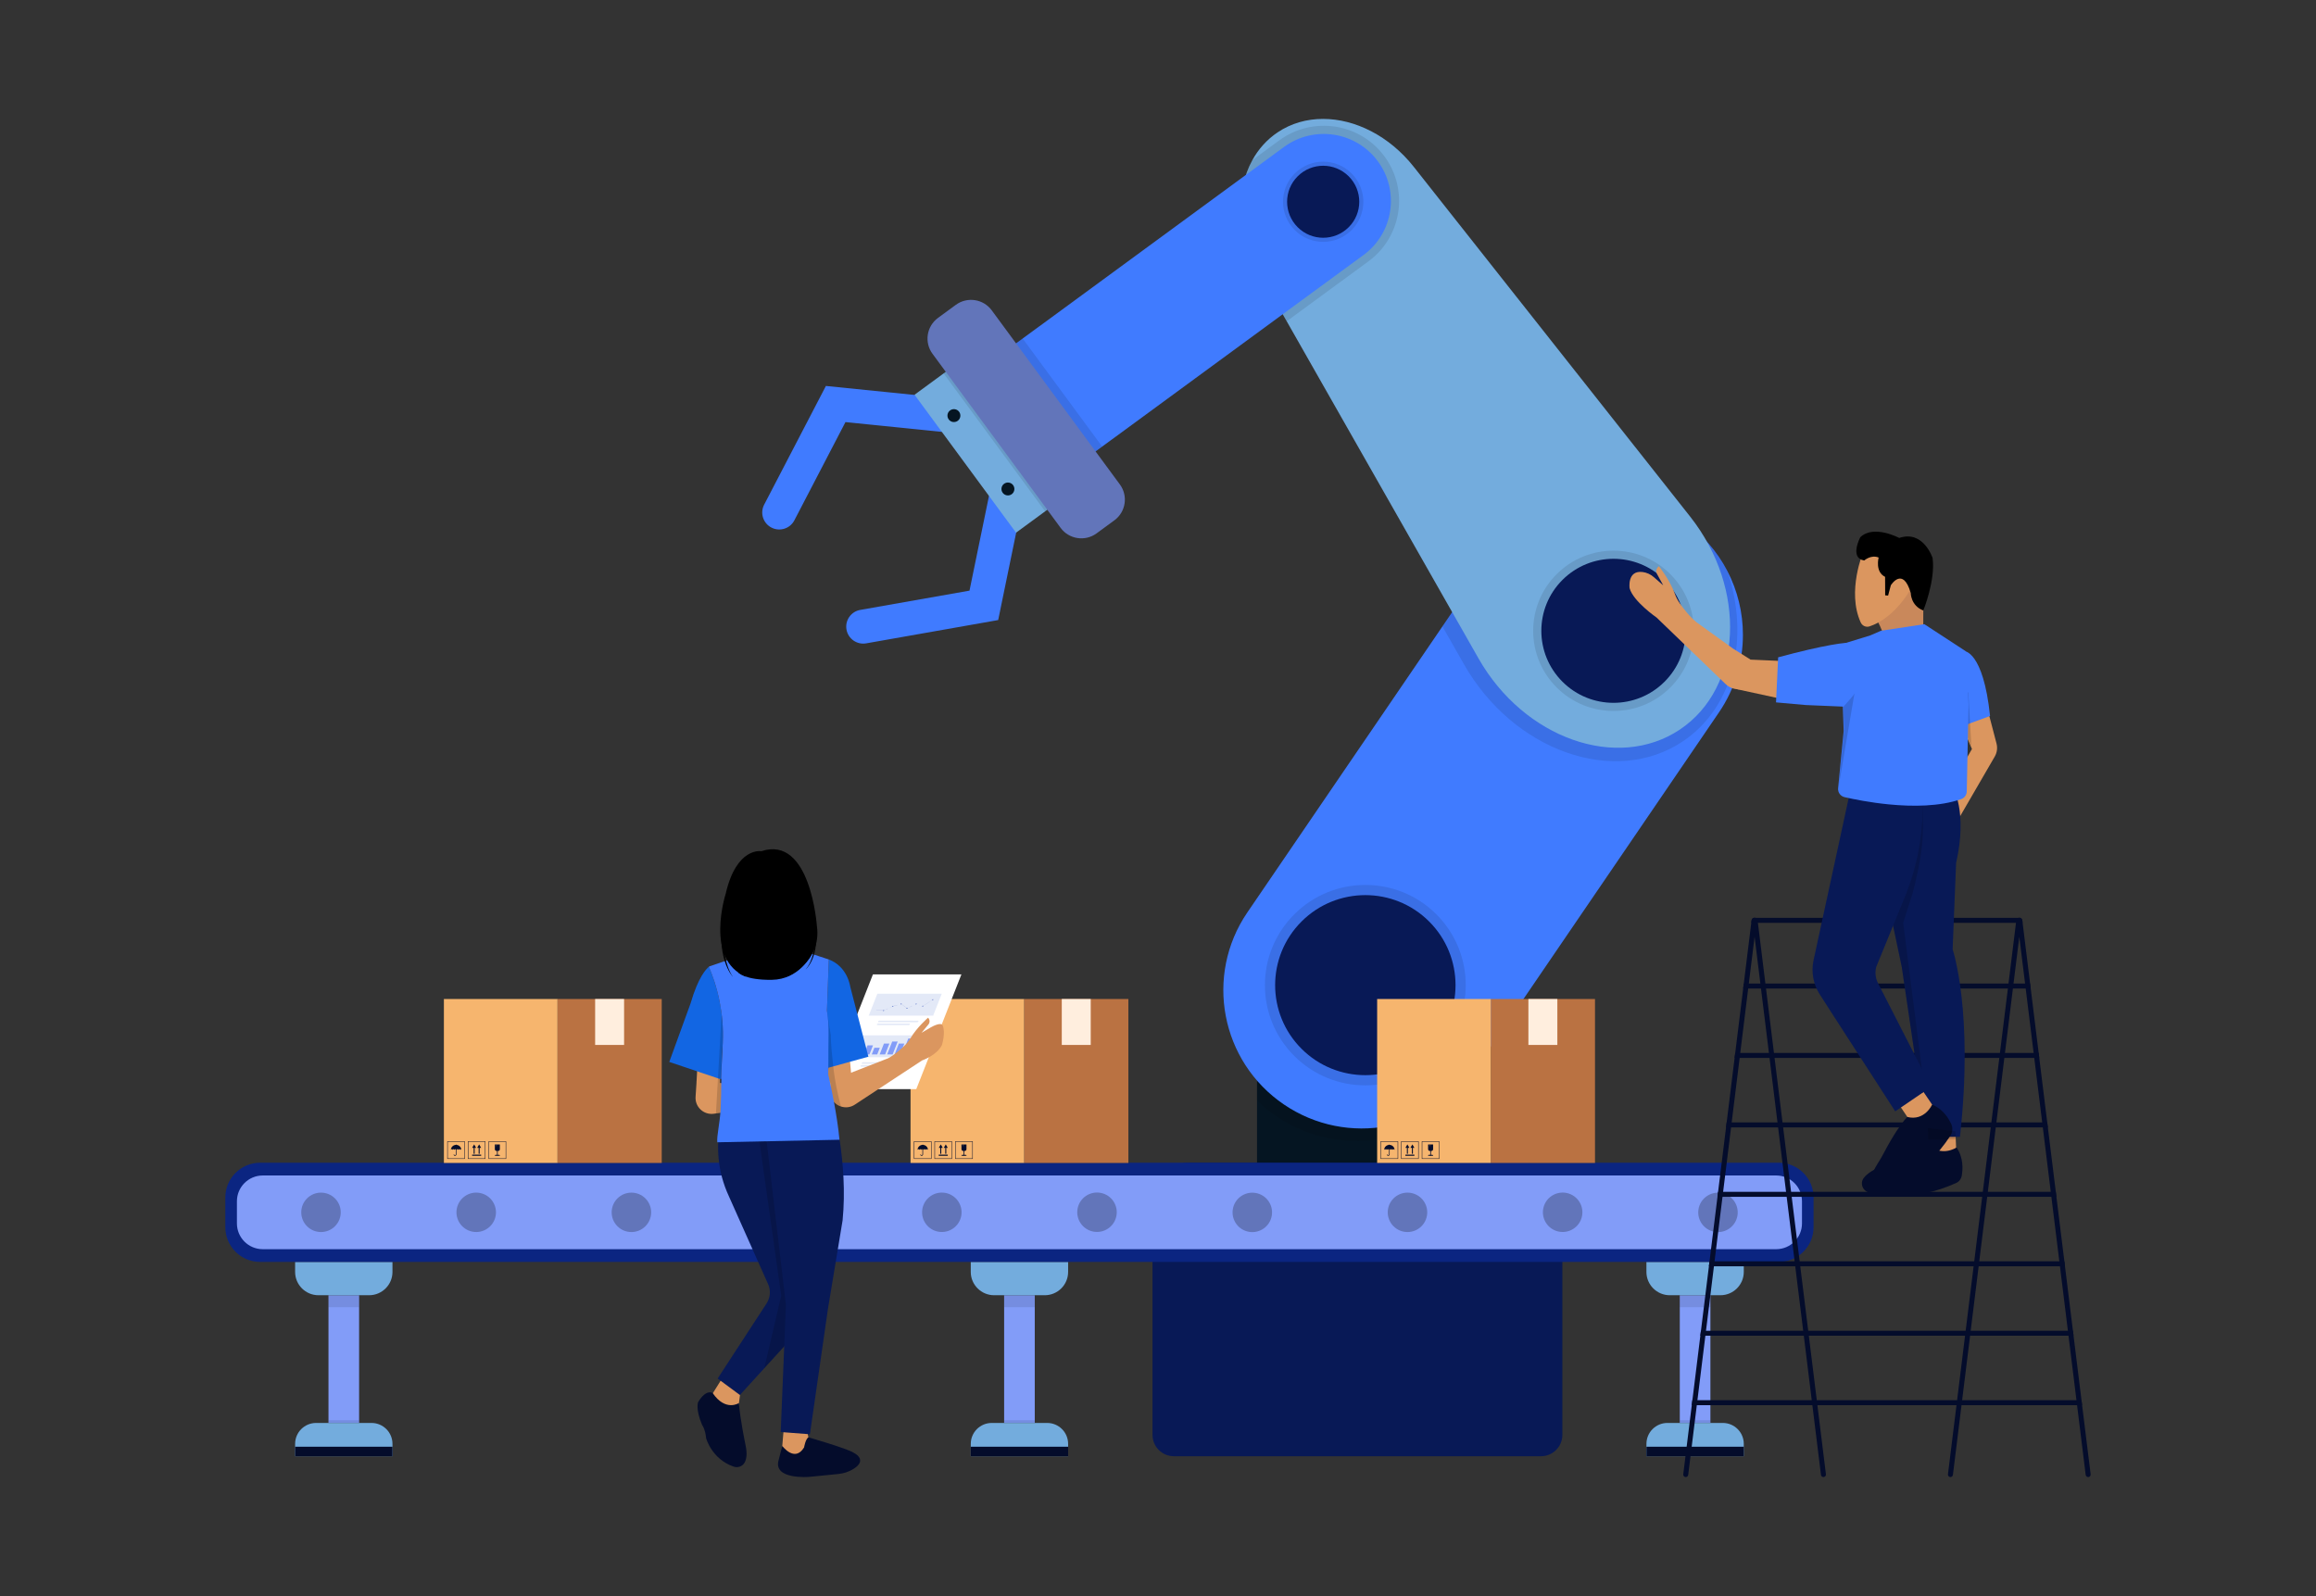<svg width="370" height="255" viewBox="0 0 370 255" fill="none" xmlns="http://www.w3.org/2000/svg">
<rect x="0" y="0" width="370" height="255" fill="#333333" stroke="none"/>
<g clip-path="url(#clip0_78_24846)">
<path d="M232.904 149.197H200.82V208.25H232.904V149.197Z" fill="#051522"/>
<path opacity="0.1" d="M232.904 149.197V175.783C225.227 183.266 213.09 184.578 203.877 178.319C202.771 177.568 201.752 176.737 200.82 175.84V149.197H232.904Z" fill="black"/>
<path d="M278.446 101.43C278.446 105.71 277.202 110.036 274.607 113.84L235.868 170.642C228.988 180.727 215.222 183.337 205.117 176.471C195.013 169.606 192.398 155.864 199.276 145.78L230.442 100.085L238.017 88.978C244.897 78.894 258.663 76.283 268.767 83.149C271.912 85.285 274.331 88.088 275.964 91.239C277.6 94.394 278.446 97.896 278.446 101.43Z" fill="#407BFF"/>
<path opacity="0.1" d="M229.466 168.725C235.731 162.473 235.731 152.335 229.466 146.082C223.202 139.83 213.045 139.83 206.78 146.082C200.516 152.335 200.516 162.473 206.78 168.725C213.045 174.978 223.202 174.978 229.466 168.725Z" fill="black"/>
<path d="M228.314 167.574C233.941 161.957 233.941 152.85 228.314 147.233C222.686 141.616 213.562 141.616 207.934 147.233C202.306 152.85 202.306 161.957 207.934 167.574C213.562 173.192 222.686 173.192 228.314 167.574Z" fill="#081956"/>
<path opacity="0.1" d="M268.858 118.442C257.995 125.735 241.779 120.021 233.867 106.11L230.441 100.087L238.016 88.98C244.896 78.895 258.662 76.285 268.766 83.151C271.911 85.287 274.33 88.09 275.963 91.241C279.54 101.781 277.074 112.929 268.858 118.444V118.442Z" fill="black"/>
<path d="M268.393 116.552C258.4 123.26 243.488 118.004 236.209 105.209L205.562 51.331L201.019 43.342C197.568 37.276 197.378 30.471 200.08 25.575C201.053 23.81 202.401 22.294 204.108 21.148C206.272 19.694 208.774 18.998 211.366 18.998C216.488 18.998 221.957 21.715 225.866 26.661L270.004 82.523C279.132 94.076 278.385 109.843 268.393 116.551V116.552Z" fill="#73ACDD"/>
<path opacity="0.1" d="M266.845 109.847C271.857 104.845 271.857 96.734 266.845 91.732C261.833 86.73 253.707 86.73 248.696 91.732C243.684 96.734 243.684 104.845 248.696 109.847C253.707 114.849 261.833 114.849 266.845 109.847Z" fill="black"/>
<path d="M265.922 108.926C270.424 104.432 270.424 97.147 265.922 92.653C261.42 88.159 254.121 88.159 249.619 92.653C245.116 97.147 245.116 104.432 249.619 108.926C254.121 113.42 261.42 113.42 265.922 108.926Z" fill="#081956"/>
<path opacity="0.1" d="M223.377 33.911C222.911 36.947 221.287 39.805 218.611 41.766L205.562 51.331L201.019 43.342C197.568 37.276 197.378 30.471 200.08 25.575L204.379 22.423C209.731 18.5 217.254 19.649 221.184 24.991C223.148 27.661 223.845 30.873 223.378 33.91L223.377 33.911Z" fill="black"/>
<path d="M135.233 100.592C134.972 99.116 135.958 97.708 137.438 97.448L154.885 94.37L158.45 77.046C158.753 75.578 160.189 74.632 161.66 74.934C163.131 75.236 164.079 76.67 163.776 78.138L159.468 99.072L138.383 102.792C136.905 103.053 135.495 102.068 135.233 100.592Z" fill="#407BFF"/>
<path d="M123.241 84.294C124.574 84.985 126.215 84.466 126.907 83.136L135.07 67.44L152.697 69.227C154.191 69.378 155.525 68.293 155.676 66.801C155.828 65.311 154.74 63.978 153.246 63.826L131.944 61.666L122.08 80.635C121.388 81.965 121.908 83.603 123.24 84.294H123.241Z" fill="#407BFF"/>
<path d="M217.833 40.747L167.401 77.718L154.697 60.453L205.129 23.482C209.905 19.98 216.62 21.007 220.128 25.774C221.882 28.158 222.502 31.025 222.086 33.736C221.671 36.444 220.22 38.997 217.833 40.747Z" fill="#407BFF"/>
<path opacity="0.1" d="M163.373 54.083L154.695 60.445L167.4 77.709L176.078 71.346L163.373 54.083Z" fill="black"/>
<path d="M153.728 57.478L146.102 63.069L162.321 85.107L169.947 79.516L153.728 57.478Z" fill="#73ACDD"/>
<path opacity="0.1" d="M153.728 57.478L150.748 59.663L166.967 81.701L169.947 79.516L153.728 57.478Z" fill="black"/>
<path d="M169.443 84.342L148.975 56.526C147.632 54.701 148.026 52.134 149.855 50.793L152.698 48.709C154.526 47.369 157.099 47.762 158.442 49.587L178.91 77.403C180.253 79.228 179.859 81.795 178.03 83.136L175.187 85.22C173.359 86.56 170.786 86.167 169.443 84.342Z" fill="#6275BA"/>
<path opacity="0.1" d="M215.926 36.765C218.432 34.264 218.432 30.209 215.926 27.708C213.42 25.206 209.358 25.206 206.852 27.708C204.346 30.209 204.346 34.264 206.852 36.765C209.358 39.266 213.42 39.266 215.926 36.765Z" fill="black"/>
<path d="M215.465 36.304C217.716 34.057 217.716 30.415 215.465 28.169C213.214 25.922 209.565 25.922 207.314 28.169C205.063 30.415 205.063 34.058 207.314 36.304C209.565 38.551 213.214 38.551 215.465 36.304Z" fill="#081956"/>
<path d="M153.008 67.235C152.548 67.572 151.901 67.473 151.564 67.014C151.226 66.555 151.325 65.909 151.785 65.573C152.244 65.236 152.892 65.335 153.229 65.793C153.566 66.253 153.467 66.898 153.008 67.235Z" fill="#051522"/>
<path d="M161.635 78.959C161.175 79.296 160.528 79.197 160.191 78.738C159.853 78.279 159.952 77.633 160.411 77.297C160.872 76.96 161.518 77.059 161.856 77.517C162.193 77.977 162.094 78.622 161.635 78.959Z" fill="#051522"/>
<path d="M189.966 185.778H243.76C246.982 185.778 249.599 188.39 249.599 191.606V229.268C249.599 231.147 248.071 232.673 246.188 232.673H187.538C185.655 232.673 184.127 231.147 184.127 229.268V191.606C184.127 188.39 186.744 185.778 189.966 185.778Z" fill="#081956"/>
<path d="M165.312 206.946H160.418V227.354H165.312V206.946Z" fill="#829CF8"/>
<path opacity="0.1" d="M165.312 226.92H160.418V229.264H165.312V226.92Z" fill="black"/>
<path opacity="0.1" d="M165.312 206.078H160.418V208.856H165.312V206.078Z" fill="black"/>
<path d="M155.089 201.628H170.641V203.225C170.641 205.279 168.971 206.947 166.912 206.947H158.817C156.759 206.947 155.088 205.279 155.088 203.225V201.628H155.089Z" fill="#73ACDD"/>
<path d="M158.44 227.354H167.292C169.141 227.354 170.642 228.852 170.642 230.698V232.673H155.09V230.698C155.09 228.852 156.591 227.354 158.44 227.354Z" fill="#73ACDD"/>
<path d="M170.642 231.153H155.09V232.673H170.642V231.153Z" fill="#040C2B"/>
<path d="M57.37 206.946H52.477V227.354H57.37V206.946Z" fill="#829CF8"/>
<path opacity="0.1" d="M57.37 226.92H52.477V229.264H57.37V226.92Z" fill="black"/>
<path opacity="0.1" d="M57.37 206.078H52.477V208.856H57.37V206.078Z" fill="black"/>
<path d="M47.148 201.628H62.7V203.225C62.7 205.279 61.029 206.947 58.971 206.947H50.876C48.817 206.947 47.147 205.279 47.147 203.225V201.628H47.148Z" fill="#73ACDD"/>
<path d="M50.499 227.354H59.35C61.2 227.354 62.701 228.852 62.701 230.698V232.673H47.148V230.698C47.148 228.852 48.65 227.354 50.499 227.354Z" fill="#73ACDD"/>
<path d="M62.701 231.153H47.148V232.673H62.701V231.153Z" fill="#040C2B"/>
<path d="M273.253 206.946H268.359V227.354H273.253V206.946Z" fill="#829CF8"/>
<path opacity="0.1" d="M273.253 226.92H268.359V229.264H273.253V226.92Z" fill="black"/>
<path opacity="0.1" d="M273.253 206.078H268.359V208.856H273.253V206.078Z" fill="black"/>
<path d="M263.03 201.628H278.583V203.225C278.583 205.279 276.912 206.947 274.854 206.947H266.759C264.7 206.947 263.029 205.279 263.029 203.225V201.628H263.03Z" fill="#73ACDD"/>
<path d="M266.382 227.354H275.233C277.083 227.354 278.584 228.852 278.584 230.698V232.673H263.031V230.698C263.031 228.852 264.532 227.354 266.382 227.354Z" fill="#73ACDD"/>
<path d="M278.584 231.153H263.031V232.673H278.584V231.153Z" fill="#040C2B"/>
<path d="M284.176 185.779H41.555C38.487 185.779 36 188.261 36 191.323V196.084C36 199.146 38.487 201.628 41.555 201.628H284.176C287.244 201.628 289.731 199.146 289.731 196.084V191.323C289.731 188.261 287.244 185.779 284.176 185.779Z" fill="#0B2581"/>
<path d="M283.754 187.814H41.978C39.698 187.814 37.85 189.659 37.85 191.935V195.471C37.85 197.747 39.698 199.592 41.978 199.592H283.754C286.034 199.592 287.883 197.747 287.883 195.471V191.935C287.883 189.659 286.034 187.814 283.754 187.814Z" fill="#829CF8"/>
<path d="M53.512 195.929C54.744 194.7 54.744 192.706 53.512 191.477C52.28 190.247 50.283 190.247 49.051 191.477C47.819 192.706 47.819 194.7 49.051 195.929C50.283 197.159 52.28 197.159 53.512 195.929Z" fill="#6275BA"/>
<path d="M79.176 194.296C79.506 192.588 78.386 190.938 76.675 190.609C74.965 190.28 73.311 191.398 72.981 193.105C72.652 194.813 73.772 196.463 75.482 196.792C77.193 197.121 78.847 196.003 79.176 194.296Z" fill="#6275BA"/>
<path d="M103.104 195.93C104.336 194.7 104.336 192.707 103.104 191.477C101.872 190.248 99.875 190.248 98.643 191.477C97.411 192.707 97.411 194.7 98.643 195.93C99.875 197.16 101.872 197.16 103.104 195.93Z" fill="#6275BA"/>
<path d="M128.737 194.427C129.142 192.736 128.097 191.037 126.403 190.633C124.708 190.228 123.006 191.272 122.601 192.963C122.196 194.654 123.241 196.353 124.935 196.757C126.63 197.162 128.332 196.119 128.737 194.427Z" fill="#6275BA"/>
<path d="M153.578 194.205C153.859 192.489 152.694 190.87 150.974 190.589C149.255 190.308 147.633 191.472 147.352 193.188C147.07 194.904 148.236 196.523 149.955 196.804C151.674 197.085 153.296 195.921 153.578 194.205Z" fill="#6275BA"/>
<path d="M178.35 194.302C178.69 192.596 177.58 190.939 175.872 190.599C174.163 190.26 172.502 191.368 172.162 193.073C171.822 194.779 172.932 196.436 174.641 196.775C176.349 197.115 178.01 196.007 178.35 194.302Z" fill="#6275BA"/>
<path d="M203.18 194.217C203.459 192.5 202.292 190.883 200.572 190.604C198.852 190.326 197.232 191.491 196.953 193.208C196.674 194.924 197.841 196.541 199.561 196.82C201.281 197.099 202.901 195.933 203.18 194.217Z" fill="#6275BA"/>
<path d="M227.088 195.929C228.32 194.7 228.32 192.706 227.088 191.477C225.856 190.247 223.859 190.247 222.627 191.477C221.395 192.706 221.395 194.7 222.627 195.929C223.859 197.159 225.856 197.159 227.088 195.929Z" fill="#6275BA"/>
<path d="M252.716 194.418C253.117 192.725 252.066 191.03 250.371 190.63C248.675 190.231 246.976 191.279 246.576 192.971C246.176 194.664 247.226 196.359 248.922 196.759C250.617 197.158 252.316 196.11 252.716 194.418Z" fill="#6275BA"/>
<path d="M277.575 194.217C277.854 192.5 276.686 190.883 274.966 190.604C273.247 190.326 271.626 191.491 271.347 193.208C271.068 194.924 272.236 196.541 273.956 196.82C275.675 197.099 277.296 195.933 277.575 194.217Z" fill="#6275BA"/>
<path d="M180.268 159.618H163.615V185.811H180.268V159.618Z" fill="#BA7242"/>
<path d="M163.613 159.618H145.465V185.811H163.613V159.618Z" fill="#F6B56E"/>
<path d="M174.254 159.618H169.629V166.958H174.254V159.618Z" fill="#FFEEDE"/>
<path d="M155.409 185.159H152.602V182.357H155.409V185.159ZM152.672 185.089H155.338V182.428H152.672V185.089Z" fill="#040C2B"/>
<path d="M153.605 182.858H154.402V183.62C154.402 183.774 154.277 183.899 154.123 183.899H153.883C153.729 183.899 153.604 183.774 153.604 183.62V182.858H153.605Z" fill="#040C2B"/>
<path d="M154.062 183.5H153.947V184.66H154.062V183.5Z" fill="#040C2B"/>
<path d="M153.705 184.518H154.303C154.359 184.518 154.403 184.562 154.403 184.618V184.66H153.605V184.618C153.605 184.562 153.65 184.518 153.706 184.518H153.705Z" fill="#040C2B"/>
<path d="M153.91 182.858H153.88L153.809 183.114L153.88 183.06L153.809 183.28L153.916 183.018L153.851 183.054L153.91 182.858Z" fill="#F6B56E"/>
<path d="M152.098 185.159H149.291V182.357H152.098V185.159ZM149.362 185.089H152.027V182.428H149.362V185.089Z" fill="#040C2B"/>
<path d="M150.617 183.404L150.296 182.849L149.975 183.404H150.215V184.35H150.375V183.404H150.617Z" fill="#040C2B"/>
<path d="M151.416 183.404L151.095 182.849L150.773 183.404H151.015V184.35H151.174V183.404H151.416Z" fill="#040C2B"/>
<path d="M151.414 184.489H149.973V184.669H151.414V184.489Z" fill="#040C2B"/>
<path d="M148.815 185.159H146.008V182.357H148.815V185.159ZM146.08 185.089H148.745V182.428H146.08V185.089Z" fill="#040C2B"/>
<path d="M147.365 183.518V184.448C147.365 184.518 147.308 184.574 147.237 184.574C147.178 184.574 147.128 184.535 147.113 184.482C147.107 184.462 147.088 184.448 147.067 184.448C147.036 184.448 147.013 184.478 147.021 184.509C147.049 184.601 147.136 184.67 147.238 184.67C147.359 184.67 147.458 184.575 147.463 184.458V183.519H147.368L147.365 183.518Z" fill="#040C2B"/>
<path d="M147.134 183.553H147.128L147.17 183.552H147.136L147.134 183.553Z" fill="black"/>
<path d="M147.414 183.553H147.407L147.45 183.552H147.415L147.414 183.553Z" fill="black"/>
<path d="M147.691 183.553H147.685L147.727 183.552H147.691V183.553Z" fill="black"/>
<path d="M147.404 182.849H147.422C147.433 182.849 147.442 182.857 147.442 182.869V182.983H147.385V182.869C147.385 182.858 147.393 182.849 147.405 182.849H147.404Z" fill="black"/>
<path d="M148.245 183.745C148.245 183.745 148.245 183.745 148.245 183.744C148.245 183.669 148.183 183.608 148.107 183.608C148.031 183.608 147.969 183.669 147.969 183.744C147.969 183.669 147.907 183.608 147.831 183.608C147.755 183.608 147.693 183.669 147.693 183.744C147.693 183.669 147.63 183.608 147.554 183.608C147.478 183.608 147.416 183.669 147.416 183.744C147.416 183.669 147.354 183.608 147.277 183.608C147.199 183.608 147.138 183.669 147.138 183.744C147.138 183.669 147.076 183.608 147 183.608C146.924 183.608 146.862 183.669 146.862 183.744C146.862 183.669 146.8 183.608 146.724 183.608C146.648 183.608 146.584 183.669 146.584 183.744C146.584 183.744 146.584 183.744 146.584 183.745H146.58C146.58 183.292 146.955 182.925 147.417 182.925C147.88 182.925 148.254 183.292 148.254 183.745H148.25H148.245Z" fill="#040C2B"/>
<path d="M105.717 159.618H89.064V185.811H105.717V159.618Z" fill="#BA7242"/>
<path d="M89.065 159.618H70.916V185.811H89.065V159.618Z" fill="#F6B56E"/>
<path d="M99.703 159.618H95.078V166.958H99.703V159.618Z" fill="#FFEEDE"/>
<path d="M80.86 185.159H78.053V182.357H80.86V185.159ZM78.124 185.089H80.789V182.428H78.124V185.089Z" fill="#040C2B"/>
<path d="M79.058 182.858H79.856V183.62C79.856 183.774 79.73 183.899 79.576 183.899H79.336C79.182 183.899 79.057 183.774 79.057 183.62V182.858H79.058Z" fill="#040C2B"/>
<path d="M79.515 183.5H79.4V184.66H79.515V183.5Z" fill="#040C2B"/>
<path d="M79.158 184.518H79.756C79.812 184.518 79.856 184.562 79.856 184.618V184.66H79.059V184.618C79.059 184.562 79.103 184.518 79.159 184.518H79.158Z" fill="#040C2B"/>
<path d="M79.363 182.858H79.334L79.262 183.114L79.334 183.06L79.262 183.28L79.37 183.018L79.303 183.054L79.363 182.858Z" fill="#F6B56E"/>
<path d="M77.549 185.159H74.742V182.357H77.549V185.159ZM74.814 185.089H77.48V182.428H74.814V185.089Z" fill="#040C2B"/>
<path d="M76.07 183.404L75.749 182.849L75.428 183.404H75.669V184.35H75.829V183.404H76.07Z" fill="#040C2B"/>
<path d="M76.869 183.404L76.548 182.849L76.227 183.404H76.467V184.35H76.627V183.404H76.869Z" fill="#040C2B"/>
<path d="M76.867 184.489H75.426V184.669H76.867V184.489Z" fill="#040C2B"/>
<path d="M74.266 185.159H71.459V182.357H74.266V185.159ZM71.53 185.089H74.195V182.428H71.53V185.089Z" fill="#040C2B"/>
<path d="M72.816 183.518V184.448C72.816 184.518 72.758 184.574 72.686 184.574C72.628 184.574 72.578 184.535 72.562 184.482C72.557 184.462 72.537 184.448 72.517 184.448C72.485 184.448 72.461 184.478 72.471 184.509C72.498 184.601 72.585 184.67 72.688 184.67C72.808 184.67 72.907 184.575 72.913 184.458V183.519H72.817L72.816 183.518Z" fill="#040C2B"/>
<path d="M72.586 183.553H72.579L72.621 183.552H72.587L72.586 183.553Z" fill="black"/>
<path d="M72.865 183.553H72.858L72.901 183.552H72.866L72.865 183.553Z" fill="black"/>
<path d="M73.142 183.553H73.136L73.178 183.552H73.142V183.553Z" fill="black"/>
<path d="M72.856 182.849H72.873C72.884 182.849 72.894 182.857 72.894 182.869V182.983H72.836V182.869C72.836 182.858 72.845 182.849 72.857 182.849H72.856Z" fill="black"/>
<path d="M73.697 183.745C73.697 183.745 73.697 183.745 73.697 183.744C73.697 183.669 73.635 183.608 73.558 183.608C73.482 183.608 73.42 183.669 73.42 183.744C73.42 183.669 73.358 183.608 73.282 183.608C73.206 183.608 73.144 183.669 73.144 183.744C73.144 183.669 73.082 183.608 73.005 183.608C72.929 183.608 72.867 183.669 72.867 183.744C72.867 183.669 72.805 183.608 72.728 183.608C72.651 183.608 72.59 183.669 72.59 183.744C72.59 183.669 72.528 183.608 72.451 183.608C72.375 183.608 72.313 183.669 72.313 183.744C72.313 183.669 72.251 183.608 72.175 183.608C72.099 183.608 72.036 183.669 72.036 183.744C72.036 183.744 72.036 183.744 72.036 183.745H72.031C72.031 183.292 72.406 182.925 72.868 182.925C73.331 182.925 73.705 183.292 73.705 183.745H73.701H73.697Z" fill="#040C2B"/>
<path d="M254.813 159.618H238.16V185.811H254.813V159.618Z" fill="#BA7242"/>
<path d="M238.158 159.618H220.01V185.811H238.158V159.618Z" fill="#F6B56E"/>
<path d="M248.799 159.618H244.174V166.958H248.799V159.618Z" fill="#FFEEDE"/>
<path d="M229.956 185.159H227.148V182.357H229.956V185.159ZM227.219 185.089H229.885V182.428H227.219V185.089Z" fill="#040C2B"/>
<path d="M228.153 182.858H228.951V183.62C228.951 183.774 228.826 183.899 228.672 183.899H228.432C228.278 183.899 228.152 183.774 228.152 183.62V182.858H228.153Z" fill="#040C2B"/>
<path d="M228.61 183.5H228.496V184.66H228.61V183.5Z" fill="#040C2B"/>
<path d="M228.253 184.518H228.852C228.908 184.518 228.952 184.562 228.952 184.618V184.66H228.154V184.618C228.154 184.562 228.199 184.518 228.254 184.518H228.253Z" fill="#040C2B"/>
<path d="M228.459 182.858H228.428L228.357 183.114L228.428 183.06L228.357 183.28L228.464 183.018L228.399 183.054L228.459 182.858Z" fill="#F6B56E"/>
<path d="M226.645 185.159H223.838V182.357H226.645V185.159ZM223.909 185.089H226.574V182.428H223.909V185.089Z" fill="#040C2B"/>
<path d="M225.164 183.404L224.843 182.849L224.521 183.404H224.763V184.35H224.922V183.404H225.164Z" fill="#040C2B"/>
<path d="M225.963 183.404L225.641 182.849L225.32 183.404H225.562V184.35H225.722V183.404H225.963Z" fill="#040C2B"/>
<path d="M225.961 184.489H224.52V184.669H225.961V184.489Z" fill="#040C2B"/>
<path d="M223.362 185.159H220.555V182.357H223.362V185.159ZM220.625 185.089H223.291V182.428H220.625V185.089Z" fill="#040C2B"/>
<path d="M221.911 183.518V184.448C221.911 184.518 221.853 184.574 221.782 184.574C221.723 184.574 221.673 184.535 221.658 184.482C221.653 184.462 221.633 184.448 221.612 184.448C221.581 184.448 221.557 184.478 221.567 184.509C221.594 184.601 221.681 184.67 221.783 184.67C221.904 184.67 222.003 184.575 222.009 184.458V183.519H221.913L221.911 183.518Z" fill="#040C2B"/>
<path d="M221.68 183.553H221.674L221.716 183.552H221.682L221.68 183.553Z" fill="black"/>
<path d="M221.96 183.553H221.953L221.996 183.552H221.961L221.96 183.553Z" fill="black"/>
<path d="M222.236 183.553H222.229L222.272 183.552H222.236V183.553Z" fill="black"/>
<path d="M221.949 182.849H221.967C221.978 182.849 221.987 182.857 221.987 182.869V182.983H221.93V182.869C221.93 182.858 221.938 182.849 221.95 182.849H221.949Z" fill="black"/>
<path d="M222.79 183.745C222.79 183.745 222.79 183.745 222.79 183.744C222.79 183.669 222.728 183.608 222.652 183.608C222.576 183.608 222.514 183.669 222.514 183.744C222.514 183.669 222.452 183.608 222.376 183.608C222.299 183.608 222.237 183.669 222.237 183.744C222.237 183.669 222.175 183.608 222.099 183.608C222.023 183.608 221.961 183.669 221.961 183.744C221.961 183.669 221.899 183.608 221.822 183.608C221.744 183.608 221.683 183.669 221.683 183.744C221.683 183.669 221.621 183.608 221.545 183.608C221.469 183.608 221.407 183.669 221.407 183.744C221.407 183.669 221.345 183.608 221.269 183.608C221.192 183.608 221.129 183.669 221.129 183.744C221.129 183.744 221.129 183.744 221.129 183.745H221.125C221.125 183.292 221.499 182.925 221.962 182.925C222.425 182.925 222.799 183.292 222.799 183.745H222.795H222.79Z" fill="#040C2B"/>
<path d="M125.262 227.65L124.809 232.975L127.529 233.975L129.571 231.886L128.714 227.42L125.262 227.65Z" fill="#DB965F"/>
<path d="M128.46 231.26C128.46 231.26 128.69 229.878 129.165 229.652C129.165 229.652 135.444 231.473 136.349 232.099C136.349 232.099 138.742 233.197 136.367 234.69C135.634 235.151 134.797 235.425 133.933 235.511L129.289 235.97C129.289 235.97 123.358 236.482 124.418 233.196L124.976 231.024C124.976 231.024 126.961 233.73 128.461 231.259L128.46 231.26Z" fill="#040C2B"/>
<path d="M115.43 220.122L113.031 223.969L117.063 226.952L117.824 225.943L118.529 220.511L115.43 220.122Z" fill="#DB965F"/>
<path d="M111.539 224.002C111.539 224.002 111.059 225.039 112.163 227.667C112.163 227.667 112.673 228.32 112.81 229.801C112.81 229.801 113.696 233.127 117.222 234.337C117.873 234.56 118.603 234.299 118.946 233.705C119.247 233.183 119.41 232.321 119.107 230.895C119.107 230.895 118.214 226.664 118.049 224.172C118.049 224.172 115.923 225.606 113.845 222.567C113.845 222.567 112.836 221.875 111.541 224.003L111.539 224.002Z" fill="#040C2B"/>
<path d="M128.189 211.925L122.089 218.626L118.208 222.89L114.648 220.259L122.47 208.251C123.067 207.335 123.158 206.18 122.713 205.181L116.46 191.166C112.545 182.773 116.464 175.256 116.464 175.256L128.888 176.218L128.485 178.555L126.709 188.868L130.254 203.976C130.918 206.803 130.145 209.776 128.189 211.925Z" fill="#081956"/>
<path opacity="0.15" d="M128.189 211.924L122.089 218.626L124.808 207.019L120.846 179.002L128.485 178.556L126.708 188.869L130.254 203.977C130.918 206.804 130.145 209.776 128.189 211.925V211.924Z" fill="black"/>
<path d="M134.611 194.988L132.258 209.212L129.391 229.163L125.78 228.884L124.725 228.803L125.555 208.484L121.908 177.498L133.062 176.725C133.062 176.725 135.525 185.741 134.612 194.988H134.611Z" fill="#081956"/>
<path d="M128.687 152.07L127.794 156.359L125.175 156.418L120.316 156.526L118.363 154.243C118.662 153.92 118.879 153.274 119.038 152.465C119.179 151.747 119.273 150.901 119.335 150.037C119.517 147.505 119.423 144.829 119.423 144.829L126.232 147C126.455 150.232 128.688 152.069 128.688 152.069L128.687 152.07Z" fill="#C9885B"/>
<path d="M118.864 140.039C118.864 140.039 115.964 148.775 122.649 150.895C122.937 150.987 123.246 150.982 123.533 150.887C124.764 150.474 127.906 148.783 127.681 142.322C127.681 142.322 124.835 132.296 118.864 140.039Z" fill="#DB965F"/>
<path d="M146.381 174.022H132.246L139.456 155.69H153.592L146.381 174.022Z" fill="white"/>
<path d="M150.456 158.775L149.066 162.31H138.775L140.165 158.775H150.456Z" fill="#E3E9F7"/>
<path d="M149.065 162.31L148.266 164.34H137.977L138.774 162.31H149.065Z" fill="white"/>
<path d="M147.439 160.765L147.436 160.761L149.018 159.718L149.023 159.722L147.439 160.765Z" fill="#0F31AC"/>
<path d="M149.058 159.761C149.095 159.737 149.109 159.699 149.087 159.677C149.066 159.655 149.019 159.657 148.982 159.68C148.945 159.704 148.932 159.742 148.954 159.764C148.975 159.787 149.021 159.785 149.058 159.761Z" fill="#0F31AC"/>
<path d="M147.416 160.759L146.379 160.412L146.382 160.406L147.42 160.754L147.416 160.759Z" fill="#0F31AC"/>
<path d="M147.372 160.811C147.406 160.822 147.454 160.807 147.48 160.775C147.506 160.745 147.499 160.71 147.466 160.699C147.432 160.688 147.384 160.704 147.358 160.735C147.332 160.766 147.338 160.8 147.372 160.811Z" fill="#0F31AC"/>
<path d="M144.91 161.113L144.908 161.109L146.357 160.418L146.359 160.421L144.91 161.113Z" fill="#0F31AC"/>
<path d="M146.38 160.469C146.42 160.449 146.442 160.412 146.429 160.385C146.416 160.358 146.372 160.353 146.332 160.371C146.292 160.391 146.27 160.428 146.283 160.455C146.296 160.482 146.34 160.487 146.38 160.469Z" fill="#0F31AC"/>
<path d="M144.891 161.103L143.986 160.411L143.992 160.406L144.896 161.098L144.891 161.103Z" fill="#0F31AC"/>
<path d="M144.833 161.148C144.858 161.168 144.906 161.161 144.94 161.134C144.974 161.107 144.981 161.07 144.956 161.05C144.931 161.031 144.883 161.037 144.849 161.064C144.816 161.092 144.808 161.129 144.833 161.148Z" fill="#0F31AC"/>
<path d="M142.662 160.765V160.76L143.966 160.413V160.418L142.662 160.765Z" fill="#0F31AC"/>
<path d="M143.968 160.471C144.011 160.46 144.043 160.426 144.042 160.395C144.041 160.365 144.005 160.348 143.963 160.359C143.92 160.37 143.888 160.405 143.889 160.435C143.89 160.466 143.926 160.482 143.968 160.471Z" fill="#0F31AC"/>
<path d="M141.19 161.467L141.188 161.463L142.636 160.771L142.638 160.775L141.19 161.467Z" fill="#0F31AC"/>
<path d="M142.661 160.822C142.701 160.803 142.723 160.766 142.71 160.739C142.697 160.712 142.654 160.706 142.613 160.725C142.573 160.744 142.551 160.781 142.564 160.808C142.577 160.836 142.621 160.841 142.661 160.822Z" fill="#0F31AC"/>
<path d="M141.166 161.468H139.992L139.994 161.462H141.168L141.166 161.468Z" fill="#0F31AC"/>
<path d="M141.143 161.525C141.183 161.525 141.226 161.498 141.238 161.466C141.25 161.433 141.23 161.406 141.189 161.406C141.149 161.406 141.106 161.433 141.094 161.466C141.081 161.498 141.102 161.525 141.143 161.525Z" fill="#0F31AC"/>
<path d="M146.536 163.329L140.369 163.322C140.293 163.322 140.253 163.267 140.28 163.199C140.307 163.13 140.391 163.075 140.467 163.075L146.634 163.082C146.71 163.082 146.75 163.138 146.723 163.206C146.696 163.275 146.612 163.33 146.536 163.33V163.329Z" fill="#E3E9F7"/>
<path d="M145.174 163.788L140.188 163.783C140.111 163.783 140.071 163.727 140.098 163.659C140.126 163.591 140.209 163.535 140.286 163.535L145.272 163.541C145.348 163.541 145.388 163.596 145.361 163.664C145.334 163.733 145.25 163.788 145.174 163.788Z" fill="#E3E9F7"/>
<path d="M147.84 165.423L146.45 168.958H136.16L137.55 165.423H147.84Z" fill="#E3E9F7"/>
<path d="M146.45 168.958L145.652 170.988H135.361L136.16 168.958H146.45Z" fill="white"/>
<path d="M143.922 169.977L137.756 169.969C137.68 169.969 137.639 169.913 137.667 169.845C137.694 169.777 137.778 169.721 137.854 169.721L144.02 169.729C144.096 169.729 144.137 169.784 144.11 169.853C144.082 169.921 143.999 169.977 143.922 169.977Z" fill="#E3E9F7"/>
<path d="M142.561 170.435L137.574 170.429C137.498 170.429 137.458 170.374 137.485 170.305C137.512 170.237 137.596 170.182 137.672 170.182L142.659 170.187C142.735 170.187 142.775 170.242 142.748 170.311C142.721 170.379 142.637 170.435 142.561 170.435Z" fill="#E3E9F7"/>
<path d="M138.899 168.474H138.023L138.596 167.021H139.47L138.899 168.474Z" fill="#829CF8"/>
<path d="M140.143 168.474H139.268L139.687 167.407H140.562L140.143 168.474Z" fill="#829CF8"/>
<path d="M141.408 168.474H140.533L141.216 166.741H142.09L141.408 168.474Z" fill="#829CF8"/>
<path d="M142.604 168.474H141.729L142.542 166.409H143.417L142.604 168.474Z" fill="#829CF8"/>
<path d="M143.791 168.474H142.916L143.597 166.741H144.473L143.791 168.474Z" fill="#829CF8"/>
<path d="M144.985 168.474H144.109L145.11 165.932H145.985L144.985 168.474Z" fill="#829CF8"/>
<path d="M131.756 153.091V162.542H131.42L131.064 152.862L131.756 153.091Z" fill="#262C84"/>
<path d="M136.053 172.4L133.617 173.651L132.37 174.291L132.146 174.406L132.177 173.792L132.224 172.858L132.335 170.607L132.681 163.627L132.788 161.455L134.993 160.814L135.801 169.647L135.962 171.399L136.053 172.4Z" fill="#DB965F"/>
<path d="M150.478 166.975C149.676 168.627 147.306 169.434 147.306 169.434L136.56 176.5C135.871 176.953 135.06 177.027 134.349 176.793C133.651 176.565 133.049 176.04 132.756 175.286L132.37 174.291L132.176 173.792L131.867 172.996L132.223 172.857L133.393 172.4L135.961 171.399L141.885 169.088C142.947 168.522 143.965 167.607 144.593 166.984C144.934 166.647 145.234 166.27 145.476 165.856C145.968 165.016 146.664 164.203 147.238 163.6C147.813 162.997 148.263 162.605 148.263 162.605C148.559 162.896 148.585 163.364 148.321 163.685L147.225 165.019L148.664 164.172C149.152 163.885 150.349 163.311 150.587 163.823C151.116 164.96 150.478 166.974 150.478 166.974V166.975Z" fill="#DB965F"/>
<path d="M138.733 168.836L135.801 169.646L133.117 170.389L132.336 170.606L132.092 170.673L131.779 170.705L132.053 163.173L132.411 153.302C135.431 154.448 135.831 157.639 135.831 157.639L138.733 168.835V168.836Z" fill="#1266E3"/>
<path opacity="0.15" d="M133.616 173.651C133.533 173.222 133.459 172.805 133.392 172.4C133.276 171.691 133.185 171.021 133.116 170.389C132.662 166.308 132.731 165.41 132.731 165.41L132.508 164.129L132.118 161.345C132.134 162.806 132.373 167.202 132.329 170.609L132.334 170.607L132.328 170.747L132.223 172.858L131.867 172.997L132.176 173.793L132.146 174.406L132.37 174.291L132.756 175.286C132.871 175.58 133.032 175.84 133.228 176.061C133.533 176.405 133.922 176.655 134.348 176.793C134.049 175.687 133.808 174.637 133.615 173.651H133.616Z" fill="black"/>
<path d="M132.027 174.974C130.601 176.133 126.787 176.074 126.787 176.074L117.369 177.461L114.382 177.901L114.057 177.949C113.24 178.069 112.474 177.794 111.929 177.283C111.392 176.782 111.069 176.053 111.123 175.246L111.194 174.181L111.229 173.648L111.285 172.796L111.666 172.82L112.92 172.899L114.66 173.01L115.672 173.074L117.711 173.203L122.019 173.476C123.222 173.41 124.531 173.01 125.365 172.71C125.816 172.548 126.248 172.332 126.642 172.059C127.443 171.505 128.418 171.062 129.193 170.758C129.968 170.453 130.544 170.287 130.544 170.287C130.689 170.675 130.515 171.111 130.139 171.29L128.582 172.038L130.244 171.877C130.806 171.822 131.377 171.925 131.874 172.194C133.736 173.198 132.027 174.975 132.027 174.975V174.974Z" fill="#DB965F"/>
<path d="M112 159.423L111.275 172.902L115.013 173.738L115.181 164.826L112 159.423Z" fill="#DB965F"/>
<path d="M115.349 168.168L115.2 172.382L115.014 172.4L106.922 169.671L110.326 160.314C111.561 156.046 112.876 154.766 113.241 154.479C114.151 156.546 116.034 161.749 115.348 168.168H115.349Z" fill="#1266E3"/>
<path opacity="0.15" d="M118.475 163.656L117.709 173.202L117.368 177.46L114.381 177.9L114.658 173.009L115.283 162.005L118.475 163.656Z" fill="black"/>
<path d="M115.24 171.281L115.2 172.382L115.243 172.377C115.24 174.16 115.191 175.804 115.12 177.255C115.012 179.46 114.485 181.453 114.596 182.511L134.117 182.106C133.925 180.08 133.572 177.901 133.229 176.061C132.794 173.72 132.375 171.929 132.32 171.701C132.316 171.684 132.315 171.667 132.315 171.65C132.319 171.34 132.324 171.04 132.328 170.746C132.328 170.699 132.341 167.795 132.342 167.748C132.376 165.194 132.369 164.841 132.36 164.207C132.351 163.641 132.312 163.075 132.242 162.513L132.114 161.478L132.394 153.724L132.41 153.301C132.312 153.264 132.209 153.228 132.106 153.196C132.028 153.171 131.948 153.147 131.868 153.126L131.755 153.089L131.064 152.859L128.686 152.067C128.686 152.067 127.343 154.323 124.867 154.743C123.339 155.003 121.38 154.563 119.037 152.462C119.035 152.46 119.033 152.459 119.032 152.456L115.065 153.814L114.311 154.073L113.34 154.405C113.34 154.405 113.305 154.425 113.242 154.475C113.72 155.559 114.466 157.509 114.967 160.045C115.343 161.944 115.581 164.174 115.468 166.615L115.24 171.278V171.281Z" fill="#407BFF"/>
<path d="M120.624 140.011C120.624 140.011 123.302 143.91 127.209 142.963C127.209 142.963 128.102 145.024 125.981 149.591C125.981 149.591 124.866 152.265 125.703 156.053C125.703 156.053 131.339 153.769 130.502 147.921C130.502 147.921 129.497 133.383 121.628 136.001C121.628 136.001 117.666 135.277 115.937 142.797C115.937 142.797 112.533 153.325 119.174 156.054C119.174 156.054 117.778 152.656 118.811 146.501C118.811 146.501 121.435 141.766 120.625 140.011H120.624Z" fill="black"/>
<path d="M119.777 146.306C119.894 146.949 119.651 147.531 119.233 147.607C118.815 147.684 118.381 147.224 118.264 146.581C118.146 145.938 118.39 145.355 118.808 145.279C119.226 145.203 119.659 145.663 119.777 146.306Z" fill="#DB965F"/>
<path d="M130.333 148.589C130.333 148.589 130.446 152.934 128.715 154.883C128.715 154.883 130.78 153.212 130.333 148.589Z" fill="black"/>
<path d="M115.784 145.288C115.784 145.288 114.638 152.466 117.075 156.08C117.075 156.08 114.022 152.854 115.784 145.288Z" fill="black"/>
<path d="M118.67 138.841C118.67 138.841 115.657 148.588 116.884 151.708C118.111 154.827 117.944 155.384 117.944 155.384C117.944 155.384 119.004 156.61 123.301 156.554C127.671 156.498 129.552 152.655 129.552 152.655L127.71 141.292L122.632 138.005L118.67 138.841Z" fill="black"/>
<path d="M291.359 235.997C291.343 235.999 291.327 236 291.31 236C291.112 236 290.94 235.852 290.915 235.65L289.54 224.513L289.442 223.717L288.172 213.417L288.074 212.621L286.804 202.321L286.706 201.525L285.436 191.225L285.337 190.429L284.066 180.129L283.968 179.333L282.698 169.034L282.6 168.237L281.33 157.938L281.232 157.141L280.31 149.671L279.388 157.141L279.29 157.938L278.02 168.237L277.922 169.034L276.651 179.333L276.553 180.129L275.283 190.429L275.184 191.225L273.914 201.525L273.816 202.321L272.546 212.621L272.448 213.417L271.177 223.717L271.079 224.513L269.705 235.65C269.678 235.869 269.48 236.024 269.26 235.997C269.042 235.97 268.886 235.772 268.913 235.554L270.276 224.513L270.374 223.717L271.644 213.417L271.742 212.621L273.013 202.321L273.111 201.525L274.381 191.225L274.479 190.429L275.749 180.129L275.848 179.333L277.118 169.034L277.216 168.237L278.487 157.938L278.585 157.141L279.781 147.443L279.83 147.049C279.854 146.853 279.989 146.699 280.168 146.646C280.213 146.633 280.261 146.625 280.31 146.625C280.359 146.625 280.407 146.633 280.451 146.646C280.632 146.698 280.766 146.853 280.79 147.049L280.839 147.443L282.035 157.141L282.133 157.938L283.403 168.237L283.501 169.034L284.772 179.333L284.871 180.129L286.141 190.429L286.239 191.225L287.509 201.525L287.607 202.321L288.877 212.621L288.975 213.417L290.246 223.717L290.344 224.513L291.706 235.554C291.734 235.772 291.578 235.97 291.359 235.997Z" fill="#040C2B"/>
<path d="M333.649 235.997C333.633 235.999 333.615 236 333.6 236C333.401 236 333.23 235.852 333.204 235.65L331.829 224.513L331.731 223.717L330.461 213.417L330.363 212.621L329.093 202.321L328.995 201.525L327.724 191.225L327.626 190.429L326.356 180.129L326.258 179.333L324.988 169.034L324.89 168.237L323.62 157.938L323.522 157.141L322.6 149.671L321.678 157.141L321.58 157.938L320.31 168.237L320.212 169.034L318.941 179.333L318.843 180.129L317.573 190.429L317.474 191.225L316.204 201.525L316.106 202.321L314.835 212.621L314.738 213.417L313.467 223.717L313.369 224.513L311.995 235.65C311.967 235.869 311.77 236.024 311.55 235.997C311.332 235.97 311.176 235.772 311.202 235.554L312.565 224.513L312.663 223.717L313.933 213.417L314.031 212.621L315.301 202.321L315.4 201.525L316.671 191.225L316.769 190.429L318.039 180.129L318.137 179.333L319.407 169.034L319.506 168.237L320.777 157.938L320.874 157.141L322.071 147.443L322.12 147.049C322.144 146.851 322.279 146.699 322.458 146.646C322.503 146.633 322.551 146.625 322.6 146.625C322.649 146.625 322.697 146.633 322.741 146.646C322.809 146.666 322.871 146.699 322.922 146.745C323.007 146.821 323.066 146.926 323.081 147.049L323.13 147.443L324.326 157.141L324.424 157.938L325.694 168.237L325.792 169.034L327.063 179.333L327.162 180.129L328.432 190.429L328.53 191.225L329.8 201.525L329.898 202.321L331.168 212.621L331.266 213.417L332.537 223.717L332.635 224.513L333.997 235.554C334.025 235.772 333.869 235.97 333.65 235.997H333.649Z" fill="#040C2B"/>
<path d="M323.125 147.447H279.777L279.826 147.053C279.85 146.857 279.985 146.704 280.165 146.65H322.737C322.805 146.67 322.867 146.704 322.918 146.749C323.003 146.825 323.062 146.931 323.077 147.053L323.126 147.447H323.125Z" fill="#040C2B"/>
<path d="M324.419 157.942H278.482L278.58 157.146H324.321L324.419 157.942Z" fill="#040C2B"/>
<path d="M325.789 169.037H277.113L277.212 168.24H325.691L325.789 169.037Z" fill="#040C2B"/>
<path d="M327.158 180.133H275.744L275.843 179.336H327.059L327.158 180.133Z" fill="#040C2B"/>
<path d="M328.528 191.228H274.375L274.474 190.431H328.43L328.528 191.228Z" fill="#040C2B"/>
<path d="M329.895 202.322H273.006L273.104 201.526H329.797L329.895 202.322Z" fill="#040C2B"/>
<path d="M331.265 213.418H271.637L271.735 212.622H331.167L331.265 213.418Z" fill="#040C2B"/>
<path d="M332.633 224.513H270.268L270.366 223.717H332.534L332.633 224.513Z" fill="#040C2B"/>
<path d="M316.782 110.466L312.194 113.004L315.036 119.674L308.553 130.873C308.553 130.873 306.907 131.022 304.962 132.267C304.962 132.65 305.347 132.913 305.706 132.774L306.757 132.366C306.757 132.366 304.214 134.456 304.413 136.297C304.413 136.297 304.862 138.885 307.157 138.388C307.157 138.388 309.351 138.587 311.146 133.858L318.675 120.885C319.043 120.252 319.145 119.499 318.959 118.791L316.78 110.465L316.782 110.466Z" fill="#DB965F"/>
<path d="M312.615 185.98L308.215 186.147L308.088 182.802L308.061 182.06L307.992 180.253L312.393 180.754L312.449 182.06L312.496 183.199L312.615 185.98Z" fill="#DB965F"/>
<path d="M313.399 187.876C313.59 186.834 313.697 184.977 312.574 183.346C312.574 183.346 310.122 184.947 308.176 182.857C308.176 182.857 306.361 183.123 301.784 185.698C301.271 185.987 300.743 186.252 300.207 186.493C299.468 186.825 298.307 187.441 297.727 188.242C297.13 189.068 297.55 190.234 298.529 190.52C300.407 191.068 305.683 192.085 312.511 189.017C312.978 188.807 313.309 188.379 313.401 187.877L313.399 187.876Z" fill="#040C2B"/>
<path d="M313.117 181.643H307.825L303.815 154.456L298.143 127.575L297.855 126.214L310.219 125.873L311.947 125.825C311.947 125.825 314.399 129.494 312.505 137.889L311.947 151.677C311.947 151.677 315.344 161.685 313.117 181.643Z" fill="#081956"/>
<path opacity="0.15" d="M308.417 181.643H307.825L303.815 154.457L298.143 127.576L302.978 126.486L307.138 126.738C307.138 132.861 307.705 134.351 305.562 142.72L304.049 147.438L308.417 181.643Z" fill="black"/>
<path d="M310.241 178.789L309.605 179.217L306.588 181.244L305.625 179.814L304.716 178.467L303.691 176.946L303.584 176.787L303.289 176.352L303.601 176.204L307.295 174.463L307.308 174.483L308.674 176.489L310.241 178.789Z" fill="#DB965F"/>
<path d="M311.58 181.481C307.459 187.741 302.438 189.665 300.682 190.169C299.822 190.416 298.946 189.812 298.887 188.921C298.819 187.881 299.534 186.586 300.013 185.844C300.344 185.331 300.651 184.803 300.934 184.263C302.508 181.269 303.637 179.716 304.231 178.997C304.551 178.613 304.716 178.466 304.716 178.466C307.489 179.161 308.673 176.486 308.673 176.486C310.015 177.043 310.869 178.058 311.39 178.947C311.519 179.168 311.627 179.378 311.719 179.574C312.005 180.191 311.953 180.913 311.579 181.48L311.58 181.481Z" fill="#040C2B"/>
<path d="M308.506 173.665L307.694 174.219L307.307 174.482L303.691 176.946L303.575 177.024L302.777 177.568L292.193 161.176L290.718 158.876C289.678 157.255 289.324 155.289 289.732 153.408L295.516 126.713L296.625 126.672L307.094 126.282L307.136 127.374C307.344 132.842 306.377 138.291 304.301 143.356L299.745 154.478C299.515 155.359 299.617 156.294 300.032 157.105L305.248 167.299L308.505 173.664L308.506 173.665Z" fill="#081956"/>
<path opacity="0.15" d="M312.449 182.06H308.061L307.992 180.253L312.393 180.754L312.449 182.06Z" fill="black"/>
<path d="M307.266 95.022L307.256 100.358L301.213 102.325C301.213 102.325 299.887 97.794 298.212 97.393C296.537 96.992 298.223 97.261 298.223 97.261L305.561 89.525L307.267 95.022H307.266Z" fill="#C9885B"/>
<path d="M297.689 88.132C297.689 88.132 294.998 94.481 297.262 99.446C297.511 99.993 298.112 100.266 298.671 100.082C300.233 99.567 303.429 97.9 306.12 92.569C306.12 92.569 301.305 84.634 297.688 88.132H297.689Z" fill="#DB965F"/>
<path d="M305.26 94.747C305.26 94.747 305.244 96.753 307.261 97.546C307.261 97.546 309.221 92.778 308.749 89.166C308.749 89.166 307.284 84.636 303.418 85.953C303.418 85.953 299.328 83.766 297.193 85.842C297.193 85.842 295.425 89.181 297.828 89.554C297.828 89.554 298.889 88.583 300.13 89.08C300.13 89.08 299.516 91.367 301.159 92.164L301.173 95.12L301.64 95.158L302.073 93.517C302.073 93.517 303.993 90.41 305.26 94.748V94.747Z" fill="black"/>
<path d="M313.777 104.023C313.777 104.023 316.831 103.945 317.929 114.398L312.643 116.339C312.643 116.339 308.578 104.699 313.777 104.023Z" fill="#407BFF"/>
<path opacity="0.15" d="M314.951 119.261L313.547 115.967L312.705 116.275C312.705 116.275 311.317 112.298 311.201 108.858L314.454 110.645L314.515 111.691L314.736 115.53L314.95 119.261H314.951Z" fill="black"/>
<path d="M307.431 99.731L308.831 100.645L309.063 100.797L314.04 104.045L314.418 111.214L314.486 112.508C314.487 112.54 314.489 112.573 314.487 112.604L314.22 125.842L314.208 126.449C314.197 127.003 313.844 127.494 313.321 127.678C309.867 128.888 305.513 128.889 301.768 128.523H301.765C298.739 128.228 296.112 127.694 294.685 127.367C294.031 127.218 293.59 126.607 293.655 125.941L294.532 116.873C294.537 116.815 294.54 116.758 294.537 116.7L294.105 103.954C294.097 103.709 294.626 102.834 294.852 102.737L298.773 101.53L298.946 101.455L300.513 100.779L307.429 99.73L307.431 99.731Z" fill="#407BFF"/>
<path opacity="0.15" d="M294.595 116.811C294.601 116.753 294.602 116.695 294.601 116.638L294.398 110.646L296.381 110.107L293.734 125.711L294.596 116.811H294.595Z" fill="black"/>
<path d="M277.57 110.141L277.694 109.87L278.386 108.355L279.739 105.396L280.936 105.448L283.031 105.54L293.593 106.003L285.931 111.951L277.57 110.141Z" fill="#DB965F"/>
<path d="M276.896 103.651L271.065 99.448C269.947 98.553 268.957 97.261 268.36 96.396C268.035 95.926 267.768 95.42 267.576 94.883C267.185 93.794 266.55 92.691 266.011 91.86C265.472 91.03 265.031 90.471 265.031 90.471C264.621 90.746 264.488 91.288 264.726 91.722L265.715 93.522L264.218 92.216C263.712 91.774 263.088 91.479 262.421 91.396C259.923 91.08 260.343 93.98 260.343 93.98C260.918 96.088 264.649 98.666 264.649 98.666L275.664 109.281C276.369 109.961 277.302 110.225 278.185 110.108C279.051 109.994 279.87 109.512 280.378 108.694L279.743 105.438L276.897 103.65L276.896 103.651Z" fill="#DB965F"/>
<path d="M294.513 112.903L288.487 112.649L283.734 112.225L284.074 105.024C291.289 103.076 295.226 102.509 295.956 102.737C296.219 102.82 296.769 103.368 296.769 103.368C298.123 106.057 297.703 109.298 295.707 111.553L294.513 112.902V112.903Z" fill="#407BFF"/>
</g>
<defs>
<clipPath id="clip0_78_24846">
<rect width="298" height="217" fill="white" transform="translate(36 19)"/>
</clipPath>
</defs>
</svg>
